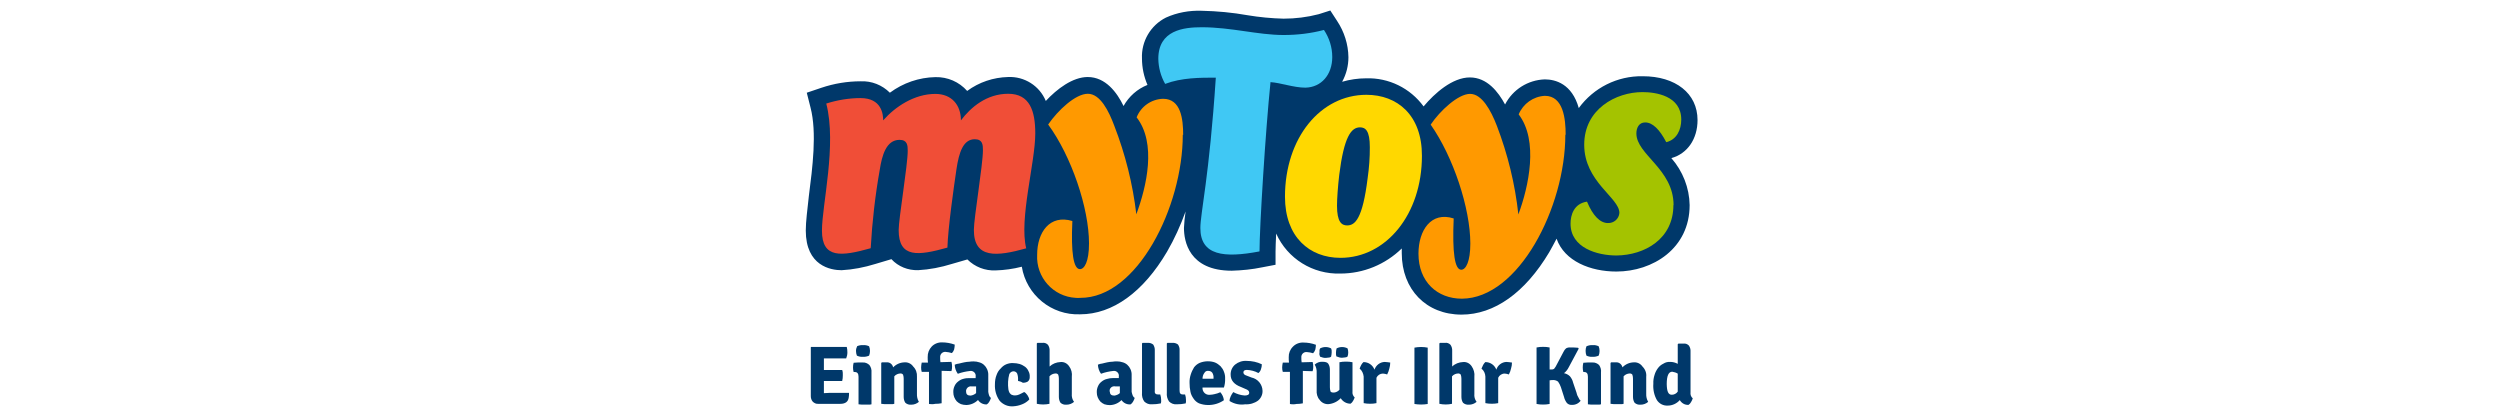 <?xml version="1.0" encoding="utf-8"?><!DOCTYPE svg PUBLIC "-//W3C//DTD SVG 1.1//EN" "http://www.w3.org/Graphics/SVG/1.1/DTD/svg11.dtd"><svg width="90" height="15" version="1.1" id="layer" xmlns="http://www.w3.org/2000/svg" xmlns:xlink="http://www.w3.org/1999/xlink" viewBox="0.55 7.863 26.75 12.188" enable-background="new 0.55 7.863 26.75 12.188" xml:space="preserve"><path fill="#00386A" d="M22.893,14.845c0.23,0.66,0.996,0.961,1.748,0.961c1.065,0,2.144-0.674,2.144-1.944 c-0.009-0.504-0.199-0.991-0.535-1.374c0.471-0.13,0.766-0.561,0.766-1.112c0-0.783-0.644-1.283-1.604-1.283 c-0.739-0.013-1.435,0.335-1.87,0.931c-0.199-0.709-0.682-0.839-0.995-0.839c-0.491,0.017-0.935,0.295-1.161,0.734 c-0.199-0.369-0.525-0.791-1.03-0.791c-0.509,0-1.03,0.461-1.353,0.848c-0.391-0.535-1.021-0.844-1.683-0.822 c-0.235,0-0.474,0.035-0.7,0.101c0.122-0.222,0.184-0.466,0.184-0.718c-0.005-0.378-0.123-0.748-0.331-1.061L16.274,8.17 l-0.338,0.108c-0.336,0.088-0.684,0.131-1.031,0.131c-0.352-0.009-0.705-0.043-1.048-0.1c-0.443-0.079-0.896-0.122-1.344-0.131 c-0.361-0.013-0.722,0.052-1.048,0.2c-0.448,0.226-0.722,0.695-0.7,1.195c0,0.266,0.056,0.53,0.161,0.774 c-0.295,0.117-0.543,0.335-0.7,0.617c-0.191-0.396-0.526-0.848-1.048-0.848c-0.439,0-0.9,0.348-1.226,0.7 c-0.183-0.443-0.626-0.722-1.104-0.7C6.418,10.127,6,10.266,5.652,10.523c-0.235-0.266-0.574-0.413-0.93-0.404 c-0.479,0.009-0.944,0.169-1.331,0.456c-0.226-0.226-0.535-0.348-0.853-0.334c-0.391,0-0.778,0.064-1.152,0.19l-0.426,0.144 L1.07,11.01c0.191,0.734,0.056,1.765-0.048,2.578c-0.043,0.4-0.091,0.752-0.091,1.018c0,1.039,0.735,1.161,1.048,1.161 c0.334-0.018,0.665-0.083,0.987-0.183l0.47-0.14c0.2,0.218,0.487,0.33,0.783,0.322c0.334-0.018,0.665-0.083,0.987-0.183l0.452-0.131 c0.218,0.218,0.518,0.335,0.826,0.321l0,0c0.257-0.008,0.513-0.043,0.766-0.108c0.135,0.826,0.869,1.427,1.708,1.392 c0.948,0,1.848-0.652,2.54-1.831c0.217-0.373,0.396-0.77,0.543-1.178c-0.026,0.161-0.039,0.321-0.048,0.482 c0,0.378,0.139,1.252,1.4,1.252l0,0c0.3-0.009,0.6-0.039,0.892-0.1l0.387-0.074v-0.387c0-0.108,0.008-0.305,0.018-0.526 c0.33,0.735,1.073,1.196,1.878,1.17c0.674,0,1.317-0.266,1.796-0.734v0.139c0,1.061,0.717,1.796,1.748,1.796 c0.961,0,1.861-0.644,2.564-1.822C22.749,15.11,22.823,14.984,22.893,14.845z M1.461,19.189v0.174l0,0 c0.074,0,0.13-0.009,0.174-0.009h0.561c0,0.048,0,0.091-0.009,0.139c-0.017,0.122-0.1,0.183-0.248,0.183H1.296 c-0.061,0.005-0.118-0.021-0.161-0.064c-0.039-0.044-0.057-0.101-0.057-0.161v-1.422l0.004-0.018H2.13 c0.013,0.052,0.018,0.104,0.018,0.161c0,0.061-0.013,0.121-0.035,0.174H1.461v0.339h0.535c0.018,0.053,0.022,0.104,0.018,0.161 c0,0.052-0.004,0.108-0.018,0.161H1.461V19.189z M2.853,18.758v0.931c-0.031,0.009-0.061,0.013-0.091,0.009H2.565 c-0.035,0-0.065-0.009-0.091-0.009v-0.805c0-0.092-0.035-0.139-0.109-0.139H2.331c-0.013-0.044-0.018-0.088-0.018-0.131 c0-0.048,0.004-0.092,0.018-0.14c0.048,0,0.083-0.008,0.122-0.008H2.6c0.07-0.005,0.139,0.025,0.191,0.073 C2.839,18.602,2.861,18.68,2.853,18.758z M2.426,17.992c0.057-0.025,0.122-0.039,0.183-0.034c0.061-0.005,0.122,0.009,0.174,0.034 c0.035,0.087,0.035,0.188,0,0.274c-0.057,0.025-0.122,0.039-0.183,0.034c-0.061,0.005-0.122-0.009-0.174-0.034 C2.409,18.223,2.4,18.175,2.4,18.127s0.013-0.096,0.035-0.139L2.426,17.992z M4.183,18.884v0.496 c-0.004,0.082,0.013,0.165,0.056,0.238c-0.061,0.053-0.139,0.083-0.222,0.083c-0.065,0.005-0.126-0.013-0.174-0.057 c-0.035-0.052-0.048-0.113-0.048-0.174v-0.526c0-0.039-0.004-0.082-0.018-0.121c-0.017-0.026-0.052-0.039-0.083-0.035 c-0.03,0-0.057,0.009-0.083,0.018c-0.035,0.013-0.065,0.034-0.091,0.065v0.804c-0.03,0.009-0.061,0.014-0.091,0.009h-0.2 c-0.026,0-0.065-0.009-0.091-0.009V18.48l0.018-0.018h0.139c0.091-0.009,0.174,0.057,0.191,0.147 c0.087-0.091,0.204-0.143,0.331-0.147c0.1-0.009,0.2,0.039,0.256,0.122C4.152,18.662,4.191,18.771,4.183,18.884z M4.535,19.68V18.74 H4.322c-0.013-0.043-0.017-0.087-0.017-0.131c0-0.047,0.009-0.091,0.017-0.139h0.183c-0.008-0.052-0.008-0.108-0.008-0.161 c-0.004-0.117,0.039-0.226,0.117-0.309c0.078-0.082,0.191-0.126,0.304-0.122c0.126,0,0.248,0.022,0.37,0.065 c0,0.048-0.008,0.092-0.017,0.14c-0.013,0.039-0.035,0.078-0.065,0.108c-0.061-0.018-0.122-0.03-0.183-0.035 c-0.078-0.008-0.152,0.048-0.161,0.131c0,0.009,0,0.021,0,0.03c0,0.048,0,0.092,0.008,0.14l0.322-0.009 c0.013,0.043,0.018,0.091,0.018,0.139c0,0.044-0.004,0.087-0.018,0.131L4.905,18.71v0.948c-0.061,0.013-0.122,0.017-0.183,0.017 C4.661,19.689,4.596,19.689,4.535,19.68z M6.348,19.501C6.335,19.54,6.322,19.575,6.3,19.611c-0.017,0.034-0.043,0.061-0.074,0.082 c-0.104,0.005-0.2-0.043-0.257-0.13c-0.091,0.091-0.213,0.144-0.339,0.147c-0.057,0-0.109-0.009-0.161-0.026 c-0.043-0.018-0.087-0.048-0.122-0.082c-0.03-0.035-0.057-0.078-0.074-0.122c-0.018-0.044-0.026-0.092-0.026-0.14 c-0.004-0.064,0.009-0.126,0.035-0.183c0.022-0.052,0.057-0.095,0.1-0.13c0.048-0.039,0.1-0.069,0.161-0.083 c0.056-0.017,0.117-0.021,0.178-0.021H5.9v-0.048c0.013-0.078-0.043-0.147-0.118-0.161c-0.013,0-0.026,0-0.043,0 c-0.122,0.014-0.244,0.039-0.361,0.083c-0.056-0.078-0.087-0.17-0.091-0.266c0.04-0.017,0.083-0.03,0.13-0.034 c0.048-0.009,0.092-0.026,0.148-0.035c0.048-0.009,0.1-0.018,0.148-0.018c0.043-0.009,0.087-0.009,0.13-0.009 c0.057,0,0.109,0.009,0.161,0.026c0.104,0.026,0.187,0.104,0.23,0.2c0.026,0.057,0.039,0.122,0.035,0.183v0.482 C6.283,19.41,6.3,19.476,6.348,19.501z M5.622,19.327c0,0.074,0.048,0.108,0.13,0.108c0.061-0.008,0.118-0.034,0.161-0.073v-0.196 H5.783c-0.074-0.013-0.143,0.035-0.161,0.109C5.618,19.293,5.618,19.31,5.622,19.327z M7.14,19.006V18.98 c0.004-0.065-0.004-0.131-0.026-0.191c-0.021-0.043-0.065-0.065-0.108-0.065c-0.052,0-0.1,0.035-0.122,0.083 c-0.039,0.144-0.047,0.296-0.026,0.447c0.004,0.035,0.018,0.07,0.035,0.101c0.018,0.018,0.035,0.048,0.065,0.057 c0.03,0.013,0.061,0.018,0.091,0.018c0.043,0,0.083-0.009,0.122-0.026c0.048-0.018,0.091-0.048,0.148-0.074 c0.018,0.009,0.035,0.021,0.048,0.035c0.018,0.018,0.026,0.034,0.048,0.057c0.013,0.021,0.026,0.043,0.035,0.064 c0.009,0.022,0.018,0.044,0.018,0.065c-0.061,0.062-0.13,0.109-0.213,0.14c-0.083,0.034-0.169,0.052-0.256,0.057 c-0.148,0.013-0.296-0.048-0.396-0.161c-0.1-0.14-0.148-0.309-0.139-0.482c0-0.096,0.013-0.188,0.048-0.274 c0.026-0.074,0.065-0.139,0.122-0.191c0.043-0.052,0.1-0.096,0.161-0.121c0.065-0.026,0.135-0.04,0.2-0.035 c0.065,0,0.13,0.009,0.191,0.026c0.057,0.017,0.113,0.048,0.161,0.082c0.043,0.035,0.079,0.078,0.1,0.131 c0.026,0.048,0.039,0.104,0.035,0.161c0.004,0.052-0.013,0.104-0.056,0.139c-0.043,0.026-0.096,0.039-0.148,0.035 C7.222,19.023,7.183,19.015,7.14,19.006z M8.713,18.884v0.496c-0.008,0.087,0.013,0.169,0.065,0.238 c-0.061,0.053-0.139,0.083-0.222,0.083c-0.065,0.005-0.126-0.013-0.174-0.057c-0.035-0.052-0.048-0.113-0.048-0.174v-0.526 c0-0.039-0.004-0.082-0.018-0.121c-0.018-0.026-0.052-0.039-0.083-0.035c-0.03,0-0.057,0.009-0.083,0.018 c-0.035,0.013-0.065,0.034-0.091,0.065v0.804c-0.122,0.026-0.248,0.026-0.37,0V17.91l0.017-0.018h0.148 c0.061-0.009,0.118,0.013,0.161,0.057c0.035,0.052,0.052,0.112,0.048,0.174v0.461c0.087-0.083,0.2-0.126,0.322-0.131 c0.1-0.009,0.191,0.039,0.248,0.122C8.701,18.666,8.727,18.776,8.713,18.884z M10.553,19.501c-0.013,0.039-0.026,0.074-0.048,0.109 c-0.017,0.034-0.043,0.061-0.074,0.082c-0.104,0.009-0.205-0.039-0.265-0.126c-0.091,0.092-0.213,0.144-0.339,0.147 c-0.057,0-0.108-0.008-0.161-0.025c-0.043-0.018-0.087-0.048-0.122-0.083c-0.03-0.035-0.056-0.078-0.074-0.122 c-0.018-0.043-0.026-0.091-0.026-0.139c-0.004-0.065,0.009-0.126,0.035-0.183c0.021-0.052,0.056-0.096,0.1-0.131 c0.048-0.039,0.1-0.069,0.161-0.082c0.057-0.018,0.117-0.026,0.174-0.026h0.174v-0.048c0.013-0.078-0.043-0.147-0.117-0.161 c-0.013,0-0.026,0-0.043,0c-0.122,0.014-0.244,0.039-0.361,0.083c-0.057-0.078-0.087-0.17-0.091-0.266 c0.039-0.017,0.083-0.03,0.13-0.034c0.048-0.009,0.091-0.026,0.148-0.035c0.052-0.009,0.1-0.018,0.152-0.018 c0.043-0.009,0.087-0.009,0.131-0.009c0.056,0,0.108,0.009,0.161,0.026c0.104,0.026,0.187,0.104,0.23,0.2 c0.026,0.057,0.039,0.122,0.035,0.183v0.482C10.483,19.41,10.5,19.476,10.553,19.501z M9.827,19.327c0,0.074,0.048,0.108,0.13,0.108 c0.061-0.008,0.118-0.034,0.161-0.073v-0.196h-0.13c-0.074-0.017-0.148,0.026-0.166,0.096c-0.004,0.018-0.004,0.039,0,0.062h0.004 V19.327z M11.235,19.402h0.065c0.017,0.052,0.026,0.104,0.026,0.161c0.004,0.034,0,0.069-0.009,0.1 c-0.087,0.018-0.169,0.026-0.256,0.026c-0.087,0.009-0.169-0.022-0.23-0.083c-0.052-0.074-0.074-0.165-0.065-0.257V17.91 l0.017-0.018h0.148c0.057-0.005,0.113,0.013,0.161,0.048c0.035,0.052,0.052,0.113,0.048,0.174v1.161 C11.127,19.366,11.162,19.402,11.235,19.402z M11.961,19.402h0.065c0.018,0.052,0.026,0.104,0.026,0.161 c0.004,0.034,0,0.069-0.008,0.1c-0.087,0.018-0.17,0.026-0.257,0.026c-0.087,0.009-0.169-0.022-0.23-0.083 c-0.052-0.074-0.074-0.165-0.065-0.257V17.91l0.017-0.018h0.148c0.057-0.005,0.113,0.013,0.161,0.048 c0.035,0.052,0.052,0.113,0.047,0.174v1.161C11.862,19.366,11.892,19.402,11.961,19.402z M13.162,19.198h-0.626 c-0.009,0.108,0.069,0.204,0.174,0.213c0.013,0,0.03,0,0.043,0c0.043,0,0.087-0.009,0.13-0.018c0.061-0.013,0.118-0.03,0.174-0.057 c0.057,0.065,0.096,0.147,0.104,0.234c-0.139,0.096-0.304,0.144-0.47,0.14c-0.087,0-0.174-0.018-0.256-0.048 c-0.065-0.03-0.122-0.078-0.161-0.139c-0.044-0.062-0.079-0.131-0.091-0.2c-0.018-0.087-0.026-0.17-0.026-0.257 c-0.004-0.083,0.009-0.17,0.035-0.248c0.022-0.073,0.057-0.144,0.096-0.209c0.043-0.056,0.096-0.1,0.161-0.13 c0.074-0.03,0.156-0.048,0.239-0.048c0.074,0,0.143,0.009,0.213,0.035c0.061,0.025,0.113,0.064,0.161,0.108 c0.043,0.048,0.079,0.1,0.1,0.161c0.026,0.064,0.039,0.135,0.035,0.199C13.201,19.031,13.188,19.118,13.162,19.198z M12.536,18.941 h0.322v-0.026c0.004-0.052-0.009-0.104-0.035-0.147c-0.026-0.039-0.074-0.057-0.122-0.057c-0.043-0.005-0.087,0.018-0.108,0.057 C12.553,18.819,12.536,18.88,12.536,18.941L12.536,18.941z M13.327,19.593c0-0.048,0.013-0.096,0.035-0.14 c0.021-0.043,0.043-0.082,0.074-0.121c0.1,0.056,0.217,0.091,0.331,0.1c0.035,0,0.069-0.004,0.1-0.018 c0.021-0.013,0.039-0.039,0.035-0.065c0-0.048-0.035-0.082-0.109-0.108l-0.13-0.057c-0.2-0.073-0.304-0.195-0.304-0.36 c-0.004-0.113,0.043-0.222,0.13-0.296c0.096-0.078,0.217-0.117,0.339-0.108c0.078,0,0.152,0.008,0.23,0.025 c0.074,0.018,0.143,0.039,0.213,0.074c0,0.052-0.009,0.1-0.026,0.147c-0.013,0.044-0.04,0.083-0.074,0.109 c-0.104-0.057-0.222-0.087-0.339-0.092c-0.026,0-0.052,0.005-0.074,0.018c-0.018,0.013-0.026,0.035-0.026,0.057 c0,0.034,0.026,0.074,0.091,0.091l0.147,0.057c0.183,0.039,0.317,0.2,0.322,0.388c0.004,0.108-0.043,0.213-0.13,0.286 c-0.108,0.079-0.243,0.118-0.378,0.109C13.627,19.714,13.466,19.68,13.327,19.593z M15.093,19.68V18.74h-0.209 c-0.014-0.043-0.018-0.087-0.018-0.131c0-0.047,0.009-0.091,0.018-0.139h0.182c-0.008-0.052-0.008-0.108-0.008-0.161 c-0.004-0.112,0.039-0.222,0.121-0.304c0.078-0.083,0.191-0.127,0.305-0.122c0.127,0,0.248,0.021,0.369,0.065 c0,0.048-0.008,0.091-0.017,0.139c-0.013,0.039-0.035,0.078-0.065,0.109c-0.061-0.018-0.121-0.031-0.183-0.035 c-0.078-0.009-0.152,0.048-0.161,0.13c0,0.009,0,0.022,0,0.031c0,0.048,0,0.091,0.009,0.139l0.321-0.009 c0.014,0.044,0.018,0.092,0.018,0.14c0,0.043-0.004,0.087-0.018,0.13l-0.286-0.009v0.948c-0.062,0.013-0.122,0.018-0.183,0.018 C15.223,19.693,15.157,19.693,15.093,19.68z M15.875,19.271v-0.504c0.005-0.083-0.013-0.165-0.057-0.239 c0.062-0.057,0.14-0.087,0.222-0.083c0.092,0,0.148,0.018,0.174,0.057c0.035,0.053,0.048,0.113,0.048,0.174v0.514 c0,0.039,0.005,0.082,0.018,0.121c0.009,0.026,0.048,0.035,0.101,0.035c0.061-0.005,0.121-0.035,0.16-0.083v-0.804 c0.061-0.014,0.127-0.018,0.191-0.018c0.065,0,0.131,0.004,0.191,0.018v0.856c-0.009,0.065,0.014,0.13,0.064,0.174 c-0.012,0.035-0.029,0.069-0.047,0.1c-0.018,0.035-0.043,0.062-0.074,0.083c-0.117,0-0.227-0.061-0.287-0.161 c-0.096,0.101-0.222,0.161-0.361,0.174c-0.1,0.005-0.199-0.043-0.256-0.126C15.896,19.489,15.866,19.38,15.875,19.271z M15.976,18.297c-0.01-0.018-0.01-0.035-0.018-0.057c-0.01-0.018,0-0.048,0-0.065V18.11c0-0.017,0.008-0.039,0.018-0.056 c0.1-0.053,0.221-0.053,0.321,0c0.017,0.039,0.021,0.078,0.017,0.121c0,0.039-0.008,0.083-0.017,0.122 c-0.022,0.018-0.048,0.026-0.074,0.026s-0.057,0.009-0.083,0.009c-0.025,0-0.057,0-0.082-0.009L15.976,18.297z M16.458,18.297 c-0.018-0.039-0.021-0.078-0.018-0.122c0-0.039,0.008-0.082,0.018-0.121c0.1-0.053,0.221-0.053,0.321,0 c0.026,0.078,0.026,0.16,0,0.238c-0.022,0.018-0.048,0.026-0.073,0.026c-0.027,0-0.057,0.009-0.084,0.009 c-0.025,0-0.056,0-0.082-0.009c-0.025-0.009-0.048-0.018-0.074-0.026L16.458,18.297z M17.132,18.645 c0.008-0.026,0.025-0.065,0.047-0.108c0.018-0.03,0.039-0.062,0.066-0.083c0.143,0,0.27,0.087,0.321,0.222 c0.044-0.13,0.161-0.222,0.3-0.226c0.053,0.004,0.109,0.009,0.161,0.018c0,0.061-0.009,0.117-0.026,0.174 c-0.013,0.061-0.035,0.117-0.064,0.174c-0.039-0.014-0.079-0.022-0.123-0.026c-0.082,0-0.156,0.048-0.19,0.122v0.743 c-0.062,0.013-0.122,0.018-0.183,0.018c-0.065,0-0.131-0.005-0.191-0.018v-0.778C17.24,18.788,17.201,18.701,17.132,18.645z M18.735,19.68v-1.648c0.127-0.025,0.262-0.025,0.388,0v1.648C18.997,19.701,18.866,19.701,18.735,19.68z M20.488,18.884v0.496 c-0.009,0.087,0.013,0.169,0.065,0.238c-0.061,0.053-0.139,0.083-0.223,0.083c-0.064,0.005-0.125-0.013-0.174-0.057 c-0.034-0.052-0.047-0.113-0.047-0.174v-0.526c0-0.039-0.005-0.082-0.018-0.121c-0.018-0.026-0.053-0.039-0.083-0.035 c-0.03,0-0.056,0.009-0.083,0.018c-0.034,0.013-0.064,0.034-0.091,0.065v0.804c-0.122,0.026-0.247,0.026-0.37,0V17.91l0.018-0.018 h0.148c0.061-0.009,0.117,0.013,0.16,0.057c0.035,0.052,0.053,0.112,0.049,0.174v0.461c0.086-0.083,0.199-0.126,0.321-0.131 c0.101-0.009,0.191,0.039,0.248,0.122C20.471,18.666,20.501,18.776,20.488,18.884z M20.696,18.645 c0.01-0.026,0.027-0.065,0.049-0.108c0.018-0.03,0.039-0.062,0.064-0.083c0.145,0,0.27,0.087,0.322,0.222 c0.039-0.13,0.16-0.222,0.295-0.226c0.053,0.004,0.109,0.009,0.162,0.018c0,0.061-0.01,0.117-0.027,0.174 c-0.012,0.061-0.034,0.117-0.064,0.174c-0.039-0.014-0.078-0.022-0.121-0.026c-0.084,0-0.157,0.048-0.191,0.122v0.743 c-0.062,0.013-0.123,0.018-0.184,0.018c-0.064,0-0.13-0.005-0.191-0.018v-0.778C20.806,18.788,20.767,18.701,20.696,18.645z M23.597,19.584c-0.061,0.082-0.156,0.126-0.256,0.122c-0.057,0.004-0.109-0.014-0.148-0.057c-0.039-0.053-0.069-0.113-0.082-0.174 l-0.092-0.287c-0.021-0.057-0.047-0.113-0.082-0.161c-0.039-0.03-0.088-0.048-0.14-0.048c-0.039,0-0.073,0.004-0.108,0.009v0.691 c-0.065,0.013-0.126,0.018-0.191,0.018s-0.131-0.005-0.191-0.018v-1.652c0.065-0.014,0.126-0.018,0.191-0.018 s0.131,0.004,0.191,0.018v0.644h0.064c0.022,0,0.044-0.005,0.066-0.018c0.018-0.021,0.029-0.044,0.047-0.065l0.23-0.435 c0.018-0.039,0.044-0.074,0.074-0.1c0.039-0.022,0.082-0.031,0.131-0.026c0.074,0,0.147,0,0.222,0.009l0.017,0.025l-0.291,0.544 c-0.035,0.069-0.078,0.126-0.139,0.174c0.064,0.013,0.126,0.044,0.174,0.092c0.043,0.052,0.078,0.117,0.092,0.183l0.1,0.295 c0.004,0.031,0.018,0.057,0.025,0.083c0.014,0.03,0.031,0.061,0.049,0.092C23.558,19.549,23.579,19.567,23.597,19.584z M24.192,18.758v0.931c-0.029,0.009-0.061,0.013-0.091,0.009h-0.2c-0.035,0-0.064-0.009-0.092-0.009v-0.805 c0-0.092-0.034-0.139-0.107-0.139h-0.027c-0.012-0.044-0.017-0.088-0.017-0.131c0-0.048,0.005-0.092,0.017-0.14 c0.049,0,0.083-0.008,0.123-0.008h0.146c0.07-0.005,0.14,0.025,0.191,0.073C24.18,18.602,24.202,18.68,24.192,18.758z M23.767,17.992c0.057-0.025,0.122-0.039,0.183-0.034c0.062-0.005,0.122,0.009,0.174,0.034c0.035,0.087,0.035,0.188,0,0.274 c-0.056,0.025-0.122,0.039-0.183,0.034c-0.061,0.005-0.121-0.009-0.174-0.034c-0.018-0.044-0.025-0.092-0.025-0.14 C23.741,18.084,23.749,18.036,23.767,17.992L23.767,17.992z M25.515,18.884v0.496c-0.004,0.082,0.014,0.165,0.057,0.238 c-0.061,0.053-0.139,0.083-0.222,0.083c-0.065,0.005-0.126-0.013-0.175-0.057c-0.034-0.052-0.047-0.113-0.047-0.174v-0.526 c0-0.039-0.004-0.082-0.018-0.121c-0.018-0.026-0.053-0.039-0.082-0.035c-0.031,0-0.057,0.009-0.084,0.018 c-0.034,0.013-0.064,0.034-0.091,0.065v0.804c-0.03,0.009-0.061,0.014-0.091,0.009h-0.2c-0.026,0-0.065-0.009-0.091-0.009V18.48 l0.017-0.018h0.14c0.091-0.009,0.174,0.057,0.191,0.147c0.086-0.091,0.204-0.143,0.33-0.147c0.1-0.009,0.2,0.039,0.256,0.122 C25.484,18.662,25.528,18.771,25.515,18.884z M26.215,18.449c0.078,0,0.151,0.018,0.222,0.057v-0.574l0.018-0.018h0.147 c0.062-0.009,0.118,0.013,0.161,0.057c0.035,0.052,0.053,0.113,0.048,0.174v1.195c-0.009,0.065,0.013,0.131,0.065,0.175 c-0.014,0.039-0.026,0.073-0.049,0.108c-0.017,0.035-0.043,0.061-0.073,0.083c-0.104,0.008-0.204-0.048-0.257-0.14 c-0.087,0.1-0.217,0.161-0.348,0.161c-0.131,0.009-0.252-0.053-0.322-0.161c-0.082-0.144-0.117-0.313-0.104-0.479 c-0.004-0.087,0.008-0.174,0.035-0.256c0.021-0.074,0.056-0.14,0.1-0.2c0.043-0.057,0.096-0.101,0.16-0.131 C26.075,18.462,26.146,18.445,26.215,18.449z M26.263,19.41c0.069,0,0.135-0.035,0.174-0.092v-0.526 c-0.048-0.03-0.104-0.047-0.161-0.056c-0.108,0-0.161,0.121-0.161,0.36C26.119,19.31,26.158,19.41,26.263,19.41L26.263,19.41z"/><path fill="#40C8F4" d="M14.531,10.266c0.287,0.018,0.674,0.161,1.013,0.161c0.466-0.009,0.787-0.378,0.787-0.896 c0-0.283-0.086-0.557-0.243-0.792c-0.382,0.101-0.778,0.148-1.179,0.148c-0.756,0-1.53-0.227-2.396-0.227 c-0.526,0-1.27,0.083-1.27,0.922c0.004,0.257,0.074,0.514,0.2,0.735c0.482-0.183,1.021-0.183,1.482-0.183 c-0.191,2.896-0.452,3.965-0.452,4.4c0,0.804,0.691,0.882,1.73,0.683c0-0.691,0.174-3.518,0.322-4.953l0,0H14.531z"/><path fill="#F04E37" d="M7.379,15.127c-0.213-0.853,0.265-2.505,0.265-3.361c0-0.66-0.161-1.16-0.792-1.16s-1.096,0.396-1.383,0.778 c0-0.453-0.274-0.774-0.748-0.774c-0.618,0-1.179,0.378-1.526,0.774c0-0.183-0.048-0.652-0.661-0.652 c-0.339,0-0.679,0.057-1.004,0.16c0.313,1.205-0.126,2.966-0.126,3.718c0,0.826,0.57,0.753,1.426,0.514 c0.043-0.77,0.13-1.535,0.265-2.296c0.065-0.422,0.191-0.874,0.579-0.874c0.23,0,0.239,0.161,0.239,0.321 c0,0.422-0.265,1.983-0.265,2.317c0,0.826,0.57,0.753,1.426,0.514c0.018-0.574,0.178-1.705,0.265-2.296 c0.074-0.496,0.2-0.874,0.535-0.874c0.23,0,0.239,0.161,0.239,0.321c0,0.422-0.265,1.987-0.265,2.327 C5.844,15.441,6.522,15.366,7.379,15.127L7.379,15.127z"/><path fill="#FF9900" d="M11.97,11.814c0-0.47-0.065-1.061-0.587-1.061c-0.343,0.009-0.648,0.222-0.774,0.543 c0.587,0.757,0.295,2.014-0.009,2.835c-0.104-0.887-0.322-1.756-0.644-2.587c-0.161-0.435-0.413-0.938-0.774-0.938 s-0.874,0.482-1.161,0.899c0.683,0.931,1.195,2.448,1.195,3.479c0,0.544-0.139,0.752-0.265,0.752c-0.191,0-0.265-0.482-0.222-1.408 c-0.661-0.2-1.03,0.33-1.03,0.987c-0.035,0.66,0.469,1.226,1.13,1.261c0.043,0.004,0.087,0.004,0.13,0c1.666,0.009,3-2.661,3-4.771 h0.009V11.814z M23.158,11.805c0-0.461-0.065-1.139-0.608-1.139c-0.34,0.018-0.635,0.23-0.766,0.543 c0.587,0.766,0.295,2.109-0.009,2.927c-0.096-0.887-0.31-1.761-0.63-2.596c-0.175-0.452-0.436-0.931-0.783-0.931 s-0.883,0.496-1.152,0.9c0.66,0.938,1.16,2.447,1.16,3.479c0,0.525-0.13,0.765-0.265,0.765c-0.19,0-0.265-0.482-0.222-1.5 c-0.66-0.213-1.03,0.348-1.03,1.03c0,0.826,0.552,1.317,1.27,1.317c1.657-0.008,3.026-2.669,3.026-4.796H23.158z"/><path fill="#A4C300" d="M26.315,13.866c0-1.062-1.088-1.475-1.088-2.101c0-0.16,0.074-0.321,0.257-0.321 c0.213,0,0.421,0.2,0.617,0.578c0.304-0.074,0.439-0.361,0.439-0.661c0-0.7-0.753-0.804-1.136-0.804 c-0.773,0-1.703,0.495-1.703,1.539c0,1.087,1.029,1.548,1.029,1.995c-0.013,0.174-0.164,0.305-0.338,0.296 c-0.223,0-0.439-0.213-0.609-0.626c-0.387,0.057-0.482,0.396-0.482,0.644c0,0.709,0.782,0.931,1.344,0.931 c0.826-0.009,1.665-0.482,1.665-1.475L26.315,13.866z"/><path fill="#FFD800" d="M17.331,10.636c-1.344,0-2.383,1.261-2.383,2.982c0,1.179,0.718,1.787,1.623,1.787 c1.334,0,2.383-1.27,2.383-2.982C18.958,11.227,18.231,10.636,17.331,10.636z M17.366,13.075c-0.148,1.195-0.369,1.382-0.6,1.382 c-0.161,0-0.296-0.1-0.296-0.578c0-0.2,0.026-0.561,0.065-0.899c0.139-1.113,0.348-1.392,0.608-1.392c0.161,0,0.287,0.1,0.287,0.578 C17.432,12.471,17.409,12.775,17.366,13.075z"/></svg>